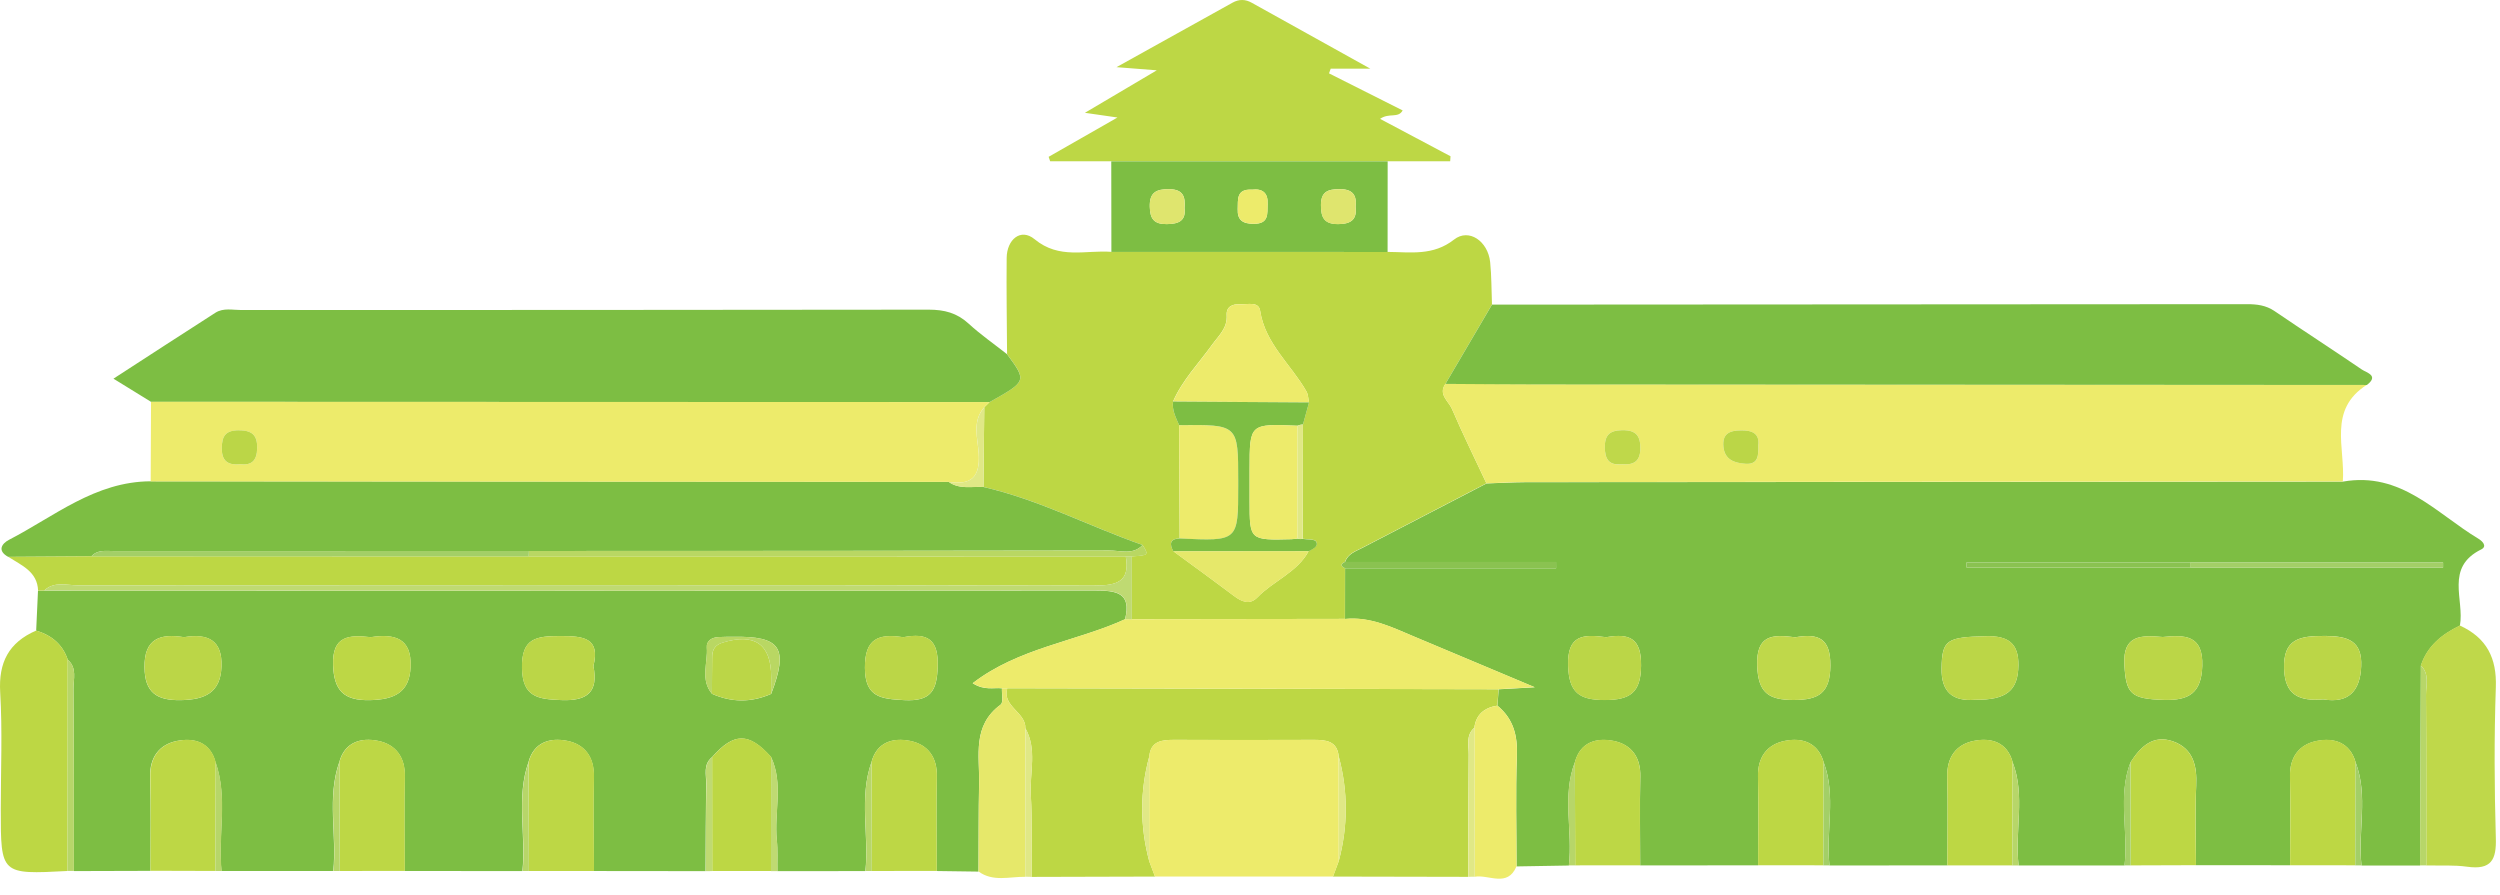 <svg width="81" height="29" viewBox="0 0 81 29" fill="none" xmlns="http://www.w3.org/2000/svg">
<path fill-rule="evenodd" clip-rule="evenodd" d="M74.198 28.034C73.181 28.034 72.164 28.032 71.15 28.032C71.149 27.173 71.117 26.314 71.158 25.456C71.188 24.815 71.064 24.258 70.411 24.022C69.754 23.788 69.346 24.202 69.027 24.703C68.609 25.796 68.965 26.931 68.835 28.041C67.691 28.041 66.548 28.041 65.404 28.041C65.27 26.93 65.63 25.791 65.21 24.696C65.036 24.046 64.51 23.892 63.951 24.006C63.37 24.123 63.075 24.546 63.09 25.166C63.113 26.124 63.094 27.082 63.094 28.039C61.82 28.039 60.547 28.039 59.276 28.041C59.152 26.931 59.501 25.794 59.088 24.7C58.907 24.059 58.388 23.89 57.825 24.006C57.244 24.123 56.946 24.544 56.959 25.163C56.982 26.12 56.965 27.078 56.963 28.037C55.689 28.037 54.417 28.037 53.143 28.039C53.143 27.082 53.124 26.124 53.147 25.168C53.164 24.548 52.868 24.127 52.286 24.008C51.73 23.894 51.201 24.044 51.028 24.694C50.603 25.791 50.962 26.93 50.831 28.043C50.267 28.052 49.701 28.063 49.137 28.072C49.137 26.88 49.103 25.686 49.148 24.496C49.174 23.841 49.04 23.295 48.518 22.865C48.531 22.688 48.544 22.512 48.557 22.334C48.87 22.316 49.184 22.297 49.727 22.268C48.297 21.668 47.068 21.15 45.834 20.633C45.113 20.331 44.405 19.972 43.579 20.056C43.579 19.507 43.581 18.96 43.581 18.412C45.861 18.412 48.138 18.412 50.418 18.412C50.418 18.345 50.416 18.277 50.416 18.209C48.138 18.209 45.861 18.209 43.583 18.209C43.671 17.942 43.926 17.863 44.147 17.748C45.485 17.054 46.827 16.36 48.165 15.664C48.58 15.651 48.993 15.626 49.407 15.624C58.242 15.617 67.076 15.609 75.912 15.604C77.799 15.272 78.93 16.631 80.298 17.453C80.433 17.534 80.594 17.7 80.392 17.801C79.209 18.385 79.854 19.43 79.701 20.271C79.114 20.553 78.643 20.939 78.437 21.567C78.429 23.726 78.42 25.882 78.41 28.043C77.78 28.043 77.146 28.043 76.514 28.043C76.388 26.933 76.74 25.796 76.323 24.701C76.142 24.061 75.625 23.892 75.063 24.008C74.48 24.125 74.181 24.546 74.196 25.165C74.217 26.117 74.198 27.076 74.198 28.034ZM70.962 18.387C73.693 18.387 76.425 18.387 79.156 18.387C79.156 18.334 79.156 18.279 79.156 18.226C76.425 18.226 73.693 18.226 70.962 18.226C68.544 18.226 66.129 18.226 63.711 18.226C63.711 18.279 63.713 18.334 63.715 18.387C66.131 18.387 68.546 18.387 70.962 18.387ZM70.073 20.639C69.38 20.578 68.776 20.566 68.829 21.53C68.88 22.484 69.039 22.645 70.113 22.677C70.932 22.7 71.326 22.446 71.354 21.576C71.386 20.564 70.781 20.569 70.073 20.639ZM75.27 22.66C76.093 22.796 76.467 22.393 76.503 21.596C76.542 20.761 76.074 20.606 75.316 20.604C74.5 20.602 73.97 20.703 74.004 21.671C74.032 22.517 74.491 22.728 75.27 22.66ZM63.991 22.673C65.017 22.682 65.385 22.373 65.397 21.554C65.404 20.844 65.068 20.595 64.338 20.613C63.07 20.646 62.922 20.728 62.906 21.655C62.894 22.416 63.266 22.731 63.991 22.673ZM52.039 20.646C51.309 20.545 50.773 20.562 50.807 21.571C50.835 22.444 51.173 22.68 51.992 22.68C52.813 22.68 53.164 22.444 53.171 21.569C53.183 20.683 52.798 20.511 52.039 20.646ZM58.165 20.648C57.438 20.553 56.897 20.556 56.932 21.571C56.965 22.444 57.297 22.68 58.118 22.68C58.933 22.678 59.295 22.451 59.305 21.571C59.312 20.681 58.922 20.514 58.165 20.648Z" fill="#7DBE43"/>
<path fill-rule="evenodd" clip-rule="evenodd" d="M4.875 28.216C4.049 28.218 3.222 28.22 2.395 28.223C2.393 26.259 2.395 24.292 2.38 22.328C2.378 22.006 2.505 21.645 2.195 21.374C2.029 20.88 1.673 20.583 1.172 20.433C1.193 20.003 1.212 19.57 1.231 19.14C1.299 19.138 1.365 19.137 1.431 19.135C12.771 19.137 24.111 19.144 35.449 19.133C36.166 19.133 36.668 19.195 36.451 20.065C34.855 20.793 33.007 20.989 31.515 22.137C31.899 22.381 32.188 22.273 32.462 22.302C32.451 22.483 32.517 22.76 32.42 22.831C31.494 23.512 31.741 24.479 31.722 25.378C31.703 26.332 31.709 27.286 31.703 28.24C31.254 28.234 30.801 28.229 30.35 28.221C30.35 27.203 30.331 26.183 30.354 25.166C30.369 24.547 30.071 24.126 29.491 24.007C28.935 23.893 28.408 24.043 28.235 24.693C27.825 25.852 28.161 27.049 28.038 28.223C27.087 28.223 26.136 28.225 25.187 28.225C25.181 27.888 25.204 27.551 25.168 27.218C25.077 26.323 25.391 25.4 24.981 24.527C24.262 23.725 23.779 23.727 23.067 24.534C22.777 24.77 22.883 25.098 22.879 25.389C22.864 26.334 22.866 27.28 22.86 28.225C21.654 28.225 20.446 28.223 19.24 28.221C19.237 27.203 19.218 26.183 19.24 25.166C19.255 24.545 18.961 24.124 18.382 24.005C17.823 23.891 17.297 24.043 17.121 24.693C16.715 25.852 17.049 27.049 16.925 28.223C15.653 28.221 14.381 28.221 13.111 28.22C13.111 27.201 13.092 26.182 13.115 25.164C13.13 24.545 12.832 24.124 12.252 24.005C11.695 23.891 11.169 24.041 10.992 24.691C10.586 25.85 10.918 27.048 10.797 28.221C9.589 28.221 8.385 28.221 7.176 28.221C7.055 27.048 7.389 25.852 6.981 24.693C6.809 24.04 6.281 23.895 5.726 24.008C5.151 24.127 4.849 24.547 4.862 25.166C4.89 26.182 4.875 27.198 4.875 28.216ZM23.069 22.48C23.709 22.765 24.349 22.765 24.987 22.482C25.557 20.986 25.3 20.607 23.747 20.632C23.588 20.634 23.43 20.631 23.273 20.642C23.056 20.654 22.884 20.768 22.901 20.978C22.939 21.48 22.681 22.016 23.069 22.48ZM12.011 20.645C11.318 20.566 10.761 20.59 10.791 21.544C10.82 22.377 11.141 22.705 11.992 22.685C12.769 22.665 13.275 22.441 13.303 21.599C13.339 20.674 12.784 20.526 12.011 20.645ZM5.962 20.645C5.181 20.519 4.671 20.695 4.681 21.619C4.69 22.432 5.069 22.699 5.86 22.685C6.643 22.67 7.149 22.441 7.176 21.593C7.206 20.744 6.74 20.517 5.962 20.645ZM19.227 21.582C19.456 20.662 18.899 20.608 18.151 20.608C17.378 20.608 16.895 20.673 16.913 21.639C16.928 22.595 17.44 22.654 18.191 22.683C19.037 22.718 19.391 22.414 19.227 21.582ZM29.267 20.647C28.461 20.521 28.016 20.693 28.023 21.639C28.027 22.599 28.55 22.644 29.297 22.685C30.165 22.73 30.358 22.375 30.382 21.595C30.41 20.72 30.054 20.493 29.267 20.647Z" fill="#7DBE43"/>
<path fill-rule="evenodd" clip-rule="evenodd" d="M48.16 15.659C46.822 16.353 45.481 17.047 44.143 17.743C43.922 17.858 43.667 17.937 43.577 18.204C43.431 18.272 43.431 18.34 43.577 18.407C43.577 18.955 43.575 19.504 43.575 20.052C41.274 20.055 38.974 20.059 36.671 20.063C36.671 19.383 36.671 18.706 36.671 18.027C37.217 17.99 37.224 17.985 37.019 17.657C35.29 17.053 33.665 16.188 31.863 15.778C31.872 14.918 31.882 14.055 31.891 13.195C31.948 13.138 32.006 13.083 32.063 13.027C33.273 12.347 33.273 12.347 32.629 11.474C32.623 10.436 32.605 9.396 32.616 8.356C32.623 7.759 33.072 7.38 33.52 7.75C34.322 8.413 35.175 8.096 36.011 8.16C38.992 8.16 41.978 8.162 44.96 8.162C45.703 8.167 46.43 8.297 47.113 7.761C47.589 7.387 48.208 7.81 48.281 8.491C48.328 8.947 48.321 9.409 48.34 9.868C47.836 10.723 47.336 11.58 46.834 12.435C46.588 12.779 46.936 12.997 47.043 13.248C47.391 14.061 47.785 14.857 48.16 15.659ZM42.216 13.752C42.282 13.514 42.346 13.275 42.412 13.036C42.386 12.918 42.386 12.787 42.329 12.684C41.835 11.813 40.991 11.137 40.829 10.071C40.782 9.753 40.419 9.872 40.183 9.857C39.931 9.843 39.725 9.936 39.744 10.212C39.772 10.632 39.483 10.875 39.266 11.175C38.834 11.776 38.307 12.318 38.007 13.006C37.966 13.288 38.098 13.526 38.204 13.772C38.209 14.995 38.215 16.218 38.221 17.443C37.892 17.459 37.892 17.631 38.015 17.858C38.672 18.34 39.328 18.816 39.98 19.306C40.23 19.497 40.495 19.609 40.74 19.354C41.257 18.818 42.029 18.545 42.401 17.856C42.533 17.785 42.731 17.704 42.642 17.543C42.597 17.463 42.359 17.481 42.208 17.455C42.208 16.221 42.212 14.987 42.216 13.752Z" fill="#BDD744"/>
<path fill-rule="evenodd" clip-rule="evenodd" d="M48.161 15.661C47.786 14.859 47.391 14.062 47.042 13.247C46.933 12.996 46.587 12.778 46.831 12.434C47.82 12.439 48.81 12.45 49.797 12.45C58.761 12.457 67.724 12.463 76.686 12.468C75.414 13.274 75.99 14.514 75.908 15.599C67.073 15.604 58.239 15.611 49.403 15.619C48.992 15.622 48.576 15.648 48.161 15.661ZM52.532 15.042C52.909 15.073 53.138 14.969 53.147 14.547C53.155 14.128 53.017 13.93 52.554 13.937C52.147 13.945 51.994 14.104 51.996 14.489C52 14.861 52.115 15.086 52.532 15.042ZM56.971 14.432C57.01 14.055 56.782 13.939 56.403 13.943C56.027 13.947 55.802 14.06 55.838 14.47C55.878 14.906 56.21 15.003 56.563 15.025C56.976 15.055 56.974 14.749 56.971 14.432Z" fill="#EDEB6B"/>
<path fill-rule="evenodd" clip-rule="evenodd" d="M32.628 11.476C33.271 12.349 33.271 12.349 32.061 13.029C23.005 13.027 13.948 13.023 4.894 13.02C4.526 12.792 4.156 12.565 3.676 12.269C4.824 11.525 5.899 10.825 6.979 10.133C7.237 9.968 7.538 10.045 7.819 10.045C15.243 10.042 22.665 10.045 30.089 10.033C30.599 10.033 31.003 10.139 31.378 10.481C31.769 10.84 32.209 11.146 32.628 11.476Z" fill="#7DBE43"/>
<path fill-rule="evenodd" clip-rule="evenodd" d="M31.864 15.779C33.666 16.191 35.291 17.055 37.019 17.658C36.71 17.992 36.3 17.834 35.942 17.836C29.674 17.849 23.403 17.851 17.138 17.852C12.648 17.852 8.163 17.852 3.675 17.854C3.426 17.854 3.158 17.805 2.961 18.025C2.063 18.03 1.165 18.037 0.267 18.043C-0.1 17.843 0.059 17.611 0.291 17.49C1.763 16.731 3.08 15.601 4.883 15.594C13.499 15.599 22.118 15.605 30.735 15.61C31.08 15.861 31.482 15.757 31.864 15.779Z" fill="#7DBE43"/>
<path fill-rule="evenodd" clip-rule="evenodd" d="M76.688 12.473C67.726 12.467 58.764 12.462 49.799 12.455C48.812 12.455 47.822 12.444 46.833 12.438C47.337 11.583 47.837 10.726 48.341 9.87C56.489 9.866 64.644 9.863 72.793 9.855C73.117 9.855 73.412 9.887 73.695 10.079C74.633 10.718 75.586 11.334 76.524 11.973C76.677 12.077 77.086 12.167 76.688 12.473Z" fill="#7DBE43"/>
<path fill-rule="evenodd" clip-rule="evenodd" d="M30.734 15.613C22.117 15.608 13.499 15.602 4.882 15.597C4.886 14.738 4.889 13.879 4.893 13.018C13.95 13.019 23.006 13.023 32.061 13.027C32.004 13.084 31.946 13.139 31.889 13.195C31.485 13.655 31.682 14.21 31.71 14.703C31.755 15.456 31.472 15.727 30.734 15.613ZM7.777 15.04C8.15 15.088 8.324 14.926 8.332 14.527C8.343 14.087 8.156 13.937 7.716 13.943C7.288 13.948 7.19 14.155 7.186 14.516C7.182 14.906 7.35 15.084 7.777 15.04Z" fill="#EDEB6B"/>
<path fill-rule="evenodd" clip-rule="evenodd" d="M48.553 22.332C48.54 22.509 48.527 22.685 48.514 22.863C48.087 22.929 47.825 23.152 47.767 23.58C47.485 23.826 47.589 24.154 47.585 24.448C47.572 25.768 47.572 27.088 47.568 28.41C46.11 28.409 44.647 28.405 43.188 28.401C43.249 28.235 43.311 28.068 43.375 27.901C43.677 26.772 43.679 25.642 43.375 24.511C43.328 24.002 42.956 23.97 42.547 23.972C41.054 23.978 39.557 23.978 38.063 23.972C37.651 23.97 37.283 24.003 37.236 24.511C36.93 25.64 36.932 26.77 37.234 27.901C37.297 28.068 37.359 28.235 37.423 28.401C36.091 28.405 34.756 28.409 33.424 28.412C33.418 27.524 33.449 26.634 33.398 25.746C33.358 25.029 33.609 24.285 33.222 23.595C33.239 23.073 32.462 22.888 32.635 22.299C37.942 22.31 43.249 22.321 48.553 22.332Z" fill="#BDD744"/>
<path fill-rule="evenodd" clip-rule="evenodd" d="M36.006 5.226C35.346 5.226 34.687 5.226 34.025 5.226C34.008 5.178 33.991 5.129 33.976 5.081C34.668 4.686 35.361 4.289 36.206 3.807C35.795 3.748 35.553 3.714 35.151 3.655C35.983 3.161 36.68 2.751 37.48 2.278C37.046 2.243 36.748 2.22 36.174 2.176C37.58 1.396 38.756 0.742 39.933 0.087C40.145 -0.031 40.349 -0.029 40.562 0.092C41.766 0.764 42.968 1.43 44.398 2.225C43.795 2.225 43.455 2.225 43.115 2.225C43.096 2.274 43.077 2.326 43.06 2.377C43.857 2.778 44.65 3.179 45.446 3.578C45.299 3.844 45.008 3.644 44.714 3.851C45.506 4.27 46.252 4.668 46.997 5.063C46.993 5.118 46.99 5.173 46.986 5.226C46.31 5.226 45.635 5.226 44.961 5.226C41.977 5.226 38.992 5.226 36.006 5.226Z" fill="#BDD745"/>
<path fill-rule="evenodd" clip-rule="evenodd" d="M0.268 18.042C1.166 18.036 2.064 18.029 2.963 18.023C7.686 18.023 12.41 18.023 17.132 18.025C23.58 18.025 30.029 18.027 36.475 18.027C36.622 18.85 36.188 18.975 35.443 18.973C24.471 18.953 13.499 18.958 2.529 18.965C2.163 18.965 1.759 18.826 1.434 19.132C1.368 19.134 1.302 19.136 1.234 19.138C1.213 18.518 0.696 18.317 0.268 18.042Z" fill="#BDD744"/>
<path fill-rule="evenodd" clip-rule="evenodd" d="M43.376 27.9C43.314 28.067 43.252 28.233 43.19 28.4C41.267 28.4 39.343 28.4 37.42 28.4C37.358 28.233 37.296 28.067 37.232 27.9C37.234 26.77 37.234 25.641 37.234 24.509C37.281 24 37.651 23.969 38.06 23.971C39.555 23.976 41.051 23.976 42.544 23.971C42.956 23.969 43.325 24.002 43.373 24.509C43.376 25.641 43.376 26.77 43.376 27.9Z" fill="#EDEB6B"/>
<path fill-rule="evenodd" clip-rule="evenodd" d="M36.005 5.227C38.991 5.227 41.977 5.227 44.96 5.227C44.958 6.206 44.958 7.184 44.958 8.164C41.977 8.164 38.991 8.164 36.009 8.162C36.009 7.184 36.007 6.206 36.005 5.227ZM43.922 6.699C43.964 6.318 43.822 6.124 43.396 6.128C43.016 6.129 42.801 6.217 42.799 6.64C42.797 7.054 42.907 7.272 43.386 7.259C43.803 7.252 43.968 7.085 43.922 6.699ZM38.38 6.743C38.41 6.39 38.346 6.137 37.889 6.129C37.459 6.122 37.24 6.239 37.253 6.701C37.262 7.082 37.383 7.267 37.804 7.261C38.189 7.256 38.427 7.159 38.38 6.743ZM40.561 6.146C40.053 6.118 40.112 6.465 40.101 6.774C40.086 7.137 40.269 7.252 40.623 7.252C41.122 7.252 41.057 6.921 41.071 6.615C41.088 6.256 40.916 6.104 40.561 6.146Z" fill="#7DBE43"/>
<path fill-rule="evenodd" clip-rule="evenodd" d="M78.433 21.562C78.638 20.934 79.11 20.546 79.697 20.266C80.573 20.667 80.899 21.324 80.865 22.27C80.809 23.896 80.818 25.526 80.865 27.152C80.886 27.847 80.726 28.192 79.937 28.082C79.503 28.021 79.054 28.051 78.612 28.04C78.61 26.201 78.616 24.363 78.603 22.523C78.599 22.199 78.727 21.842 78.433 21.562Z" fill="#BFD84A"/>
<path fill-rule="evenodd" clip-rule="evenodd" d="M1.172 20.43C1.672 20.582 2.029 20.878 2.195 21.371C2.191 23.654 2.191 25.937 2.189 28.22C0.025 28.334 0.025 28.334 0.025 26.226C0.025 24.959 0.081 23.689 0.006 22.427C-0.049 21.468 0.278 20.818 1.172 20.43Z" fill="#BDD744"/>
<path fill-rule="evenodd" clip-rule="evenodd" d="M28.236 24.69C28.41 24.04 28.936 23.89 29.493 24.003C30.072 24.122 30.37 24.542 30.355 25.162C30.333 26.18 30.352 27.2 30.352 28.218C29.651 28.218 28.948 28.218 28.247 28.22C28.244 27.043 28.24 25.866 28.236 24.69Z" fill="#BDD745"/>
<path fill-rule="evenodd" clip-rule="evenodd" d="M17.127 24.692C17.302 24.042 17.828 23.89 18.387 24.003C18.966 24.122 19.261 24.543 19.246 25.164C19.223 26.182 19.242 27.202 19.246 28.22C18.542 28.22 17.842 28.22 17.138 28.22C17.134 27.043 17.13 25.867 17.127 24.692Z" fill="#BDD745"/>
<path fill-rule="evenodd" clip-rule="evenodd" d="M10.996 24.69C11.174 24.04 11.7 23.89 12.257 24.003C12.836 24.122 13.135 24.542 13.12 25.162C13.097 26.18 13.116 27.2 13.116 28.218C12.414 28.218 11.712 28.218 11.01 28.22C11.006 27.043 11 25.866 10.996 24.69Z" fill="#BDD745"/>
<path fill-rule="evenodd" clip-rule="evenodd" d="M4.875 28.213C4.875 27.197 4.89 26.179 4.87 25.163C4.856 24.546 5.158 24.125 5.734 24.006C6.289 23.892 6.817 24.037 6.989 24.691C6.985 25.866 6.981 27.043 6.978 28.219C6.276 28.217 5.575 28.215 4.875 28.213Z" fill="#BDD745"/>
<path fill-rule="evenodd" clip-rule="evenodd" d="M63.094 28.038C63.094 27.08 63.113 26.122 63.09 25.164C63.075 24.545 63.37 24.122 63.951 24.003C64.51 23.889 65.036 24.043 65.21 24.693C65.206 25.809 65.202 26.924 65.198 28.04C64.498 28.041 63.794 28.04 63.094 28.038Z" fill="#BDD744"/>
<path fill-rule="evenodd" clip-rule="evenodd" d="M56.962 28.034C56.964 27.077 56.981 26.117 56.958 25.16C56.945 24.541 57.243 24.122 57.825 24.003C58.387 23.887 58.906 24.056 59.087 24.696C59.083 25.81 59.08 26.923 59.076 28.036C58.372 28.036 57.666 28.036 56.962 28.034Z" fill="#BDD744"/>
<path fill-rule="evenodd" clip-rule="evenodd" d="M51.026 24.69C51.199 24.04 51.728 23.89 52.285 24.003C52.866 24.122 53.162 24.544 53.145 25.165C53.122 26.121 53.141 27.078 53.141 28.036C52.441 28.036 51.737 28.038 51.037 28.038C51.033 26.923 51.029 25.806 51.026 24.69Z" fill="#BDD745"/>
<path fill-rule="evenodd" clip-rule="evenodd" d="M74.199 28.034C74.199 27.077 74.218 26.117 74.195 25.16C74.18 24.541 74.478 24.122 75.061 24.003C75.624 23.887 76.141 24.056 76.322 24.696C76.318 25.81 76.314 26.923 76.31 28.036C75.606 28.036 74.903 28.036 74.199 28.034Z" fill="#BDD744"/>
<path fill-rule="evenodd" clip-rule="evenodd" d="M32.638 22.301C32.462 22.89 33.239 23.075 33.224 23.597C33.222 25.201 33.221 26.805 33.217 28.409C32.707 28.401 32.173 28.581 31.705 28.236C31.711 27.282 31.705 26.329 31.724 25.375C31.743 24.476 31.496 23.509 32.422 22.828C32.52 22.756 32.454 22.48 32.464 22.299C32.522 22.301 32.579 22.301 32.638 22.301Z" fill="#E6E86A"/>
<path fill-rule="evenodd" clip-rule="evenodd" d="M69.026 24.703C69.345 24.202 69.754 23.788 70.409 24.022C71.064 24.259 71.186 24.817 71.156 25.456C71.117 26.313 71.147 27.173 71.149 28.032C70.443 28.034 69.737 28.036 69.033 28.039C69.031 26.928 69.028 25.817 69.026 24.703Z" fill="#BDD744"/>
<path fill-rule="evenodd" clip-rule="evenodd" d="M23.073 24.53C23.784 23.724 24.267 23.722 24.986 24.522C24.985 25.754 24.983 26.987 24.981 28.221C24.347 28.221 23.711 28.221 23.076 28.221C23.075 26.99 23.073 25.76 23.073 24.53Z" fill="#BDD744"/>
<path fill-rule="evenodd" clip-rule="evenodd" d="M47.768 23.581C47.825 23.153 48.089 22.929 48.516 22.863C49.038 23.294 49.172 23.839 49.146 24.495C49.102 25.685 49.135 26.879 49.135 28.07C48.84 28.766 48.238 28.325 47.781 28.407C47.778 26.8 47.772 25.19 47.768 23.581Z" fill="#EDEB6B"/>
<path fill-rule="evenodd" clip-rule="evenodd" d="M2.189 28.218C2.191 25.935 2.191 23.652 2.195 21.369C2.504 21.64 2.378 22.001 2.38 22.323C2.395 24.288 2.393 26.254 2.395 28.218C2.327 28.22 2.257 28.218 2.189 28.218Z" fill="#B7D669"/>
<path fill-rule="evenodd" clip-rule="evenodd" d="M78.433 21.562C78.726 21.843 78.599 22.2 78.603 22.522C78.616 24.36 78.611 26.198 78.612 28.038C78.545 28.038 78.478 28.038 78.409 28.038C78.418 25.88 78.428 23.721 78.433 21.562Z" fill="#B7D669"/>
<path fill-rule="evenodd" clip-rule="evenodd" d="M33.217 28.405C33.22 26.801 33.222 25.198 33.224 23.594C33.611 24.284 33.36 25.027 33.4 25.745C33.449 26.631 33.42 27.521 33.426 28.411C33.355 28.409 33.286 28.407 33.217 28.405Z" fill="#E0E886"/>
<path fill-rule="evenodd" clip-rule="evenodd" d="M47.769 23.58C47.773 25.189 47.778 26.797 47.782 28.406C47.712 28.406 47.642 28.408 47.572 28.408C47.576 27.088 47.576 25.768 47.59 24.446C47.593 24.153 47.488 23.825 47.769 23.58Z" fill="#E0E886"/>
<path fill-rule="evenodd" clip-rule="evenodd" d="M23.073 24.531C23.075 25.762 23.076 26.994 23.076 28.223C23.007 28.223 22.937 28.223 22.867 28.225C22.873 27.279 22.871 26.332 22.886 25.387C22.888 25.096 22.78 24.769 23.073 24.531Z" fill="#BFDA72"/>
<path fill-rule="evenodd" clip-rule="evenodd" d="M24.979 28.225C24.98 26.992 24.982 25.758 24.984 24.525C25.394 25.399 25.08 26.322 25.171 27.218C25.207 27.551 25.184 27.89 25.19 28.225C25.118 28.227 25.048 28.225 24.979 28.225Z" fill="#BFDA72"/>
<path fill-rule="evenodd" clip-rule="evenodd" d="M6.977 28.221C6.981 27.045 6.985 25.867 6.988 24.691C7.396 25.851 7.06 27.049 7.183 28.221C7.115 28.223 7.045 28.221 6.977 28.221Z" fill="#B7D669"/>
<path fill-rule="evenodd" clip-rule="evenodd" d="M10.997 24.689C11.001 25.867 11.006 27.043 11.01 28.221C10.942 28.221 10.872 28.221 10.804 28.221C10.923 27.047 10.591 25.849 10.997 24.689Z" fill="#B7D669"/>
<path fill-rule="evenodd" clip-rule="evenodd" d="M17.126 24.691C17.13 25.867 17.134 27.045 17.137 28.221C17.07 28.221 17.002 28.221 16.932 28.221C17.054 27.047 16.72 25.851 17.126 24.691Z" fill="#B7D669"/>
<path fill-rule="evenodd" clip-rule="evenodd" d="M28.236 24.689C28.24 25.867 28.244 27.043 28.248 28.221C28.178 28.221 28.11 28.221 28.042 28.221C28.163 27.047 27.827 25.849 28.236 24.689Z" fill="#B7D669"/>
<path fill-rule="evenodd" clip-rule="evenodd" d="M51.026 24.689C51.029 25.805 51.033 26.922 51.037 28.039C50.967 28.039 50.901 28.039 50.831 28.039C50.96 26.926 50.601 25.787 51.026 24.689Z" fill="#B7D669"/>
<path fill-rule="evenodd" clip-rule="evenodd" d="M59.076 28.038C59.08 26.924 59.083 25.811 59.087 24.697C59.5 25.793 59.149 26.928 59.276 28.04C59.208 28.038 59.142 28.038 59.076 28.038Z" fill="#A3CF67"/>
<path fill-rule="evenodd" clip-rule="evenodd" d="M65.198 28.042C65.202 26.926 65.206 25.811 65.21 24.695C65.63 25.793 65.268 26.93 65.404 28.042C65.334 28.042 65.268 28.042 65.198 28.042Z" fill="#B7D669"/>
<path fill-rule="evenodd" clip-rule="evenodd" d="M69.025 24.703C69.027 25.814 69.031 26.928 69.034 28.039C68.969 28.039 68.902 28.039 68.835 28.039C68.963 26.931 68.606 25.796 69.025 24.703Z" fill="#A3CF67"/>
<path fill-rule="evenodd" clip-rule="evenodd" d="M76.31 28.038C76.314 26.924 76.317 25.811 76.321 24.697C76.738 25.793 76.383 26.928 76.512 28.04C76.444 28.038 76.378 28.038 76.31 28.038Z" fill="#A3CF67"/>
<path fill-rule="evenodd" clip-rule="evenodd" d="M32.637 22.299C32.578 22.299 32.522 22.299 32.463 22.299C32.19 22.269 31.901 22.378 31.516 22.134C33.009 20.986 34.858 20.79 36.453 20.061C36.526 20.061 36.6 20.062 36.672 20.062C38.974 20.059 41.275 20.055 43.575 20.052C44.401 19.967 45.109 20.326 45.83 20.628C47.062 21.145 48.293 21.663 49.723 22.264C49.18 22.295 48.867 22.312 48.553 22.33C43.248 22.321 37.942 22.31 32.637 22.299Z" fill="#EDEB6B"/>
<path fill-rule="evenodd" clip-rule="evenodd" d="M70.073 20.638C70.781 20.568 71.387 20.563 71.355 21.576C71.325 22.446 70.93 22.701 70.113 22.677C69.041 22.646 68.883 22.485 68.83 21.53C68.777 20.565 69.381 20.577 70.073 20.638Z" fill="#BBD647"/>
<path fill-rule="evenodd" clip-rule="evenodd" d="M75.27 22.66C74.491 22.726 74.034 22.516 74.004 21.673C73.97 20.703 74.502 20.602 75.316 20.606C76.074 20.607 76.543 20.763 76.503 21.598C76.465 22.395 76.091 22.796 75.27 22.66Z" fill="#BBD647"/>
<path fill-rule="evenodd" clip-rule="evenodd" d="M63.99 22.673C63.266 22.732 62.894 22.416 62.907 21.655C62.924 20.728 63.071 20.645 64.34 20.612C65.07 20.592 65.404 20.841 65.398 21.554C65.385 22.372 65.017 22.682 63.99 22.673Z" fill="#BBD647"/>
<path fill-rule="evenodd" clip-rule="evenodd" d="M52.039 20.645C52.797 20.508 53.18 20.682 53.171 21.57C53.163 22.446 52.812 22.682 51.991 22.682C51.172 22.682 50.834 22.446 50.806 21.572C50.772 20.561 51.308 20.545 52.039 20.645Z" fill="#BBD647"/>
<path fill-rule="evenodd" clip-rule="evenodd" d="M58.165 20.648C58.92 20.514 59.311 20.683 59.305 21.571C59.296 22.451 58.933 22.678 58.118 22.68C57.297 22.68 56.965 22.444 56.933 21.571C56.897 20.556 57.439 20.553 58.165 20.648Z" fill="#BFD84A"/>
<path fill-rule="evenodd" clip-rule="evenodd" d="M70.961 18.225C73.692 18.225 76.425 18.225 79.156 18.225C79.156 18.278 79.156 18.333 79.156 18.387C76.425 18.387 73.692 18.387 70.961 18.387C70.956 18.333 70.956 18.278 70.961 18.225Z" fill="#A3CF67"/>
<path fill-rule="evenodd" clip-rule="evenodd" d="M70.962 18.225C70.954 18.278 70.954 18.333 70.962 18.387C68.546 18.387 66.129 18.387 63.715 18.387C63.713 18.333 63.711 18.278 63.711 18.225C66.131 18.225 68.544 18.225 70.962 18.225Z" fill="#8AC251"/>
<path fill-rule="evenodd" clip-rule="evenodd" d="M43.579 18.41C43.434 18.341 43.434 18.273 43.579 18.205C45.859 18.205 48.136 18.205 50.414 18.205C50.414 18.273 50.416 18.341 50.416 18.41C48.136 18.41 45.859 18.41 43.579 18.41Z" fill="#8AC251"/>
<path fill-rule="evenodd" clip-rule="evenodd" d="M36.673 20.064C36.602 20.064 36.528 20.062 36.454 20.062C36.669 19.192 36.169 19.128 35.452 19.13C24.112 19.143 12.772 19.135 1.434 19.132C1.759 18.826 2.162 18.965 2.529 18.965C13.499 18.958 24.471 18.952 35.443 18.972C36.188 18.974 36.622 18.85 36.475 18.027C36.541 18.027 36.607 18.027 36.673 18.027C36.673 18.707 36.673 19.384 36.673 20.064Z" fill="#BFDA72"/>
<path fill-rule="evenodd" clip-rule="evenodd" d="M12.01 20.643C12.784 20.524 13.339 20.672 13.305 21.597C13.275 22.44 12.771 22.665 11.993 22.683C11.142 22.703 10.821 22.375 10.793 21.542C10.761 20.588 11.318 20.564 12.01 20.643Z" fill="#BDD745"/>
<path fill-rule="evenodd" clip-rule="evenodd" d="M5.962 20.643C6.74 20.513 7.206 20.742 7.177 21.591C7.149 22.438 6.645 22.668 5.862 22.683C5.071 22.698 4.692 22.43 4.683 21.617C4.673 20.694 5.181 20.518 5.962 20.643Z" fill="#BBD647"/>
<path fill-rule="evenodd" clip-rule="evenodd" d="M19.227 21.58C19.391 22.412 19.034 22.716 18.189 22.683C17.44 22.652 16.926 22.595 16.911 21.639C16.892 20.672 17.376 20.608 18.149 20.608C18.9 20.606 19.455 20.659 19.227 21.58Z" fill="#BBD647"/>
<path fill-rule="evenodd" clip-rule="evenodd" d="M29.267 20.644C30.053 20.49 30.41 20.718 30.382 21.593C30.355 22.373 30.165 22.73 29.297 22.683C28.549 22.642 28.027 22.596 28.023 21.637C28.015 20.69 28.461 20.518 29.267 20.644Z" fill="#BBD647"/>
<path fill-rule="evenodd" clip-rule="evenodd" d="M24.985 22.48C24.347 22.762 23.707 22.764 23.067 22.478C23.071 22.083 23.069 21.685 23.075 21.29C23.077 21.061 23.152 20.901 23.414 20.819C24.454 20.502 24.986 20.87 24.986 21.931C24.988 22.116 24.985 22.299 24.985 22.48Z" fill="#BBD647"/>
<path fill-rule="evenodd" clip-rule="evenodd" d="M24.984 22.481C24.984 22.298 24.988 22.114 24.986 21.933C24.986 20.87 24.454 20.502 23.414 20.821C23.152 20.902 23.076 21.061 23.074 21.292C23.069 21.688 23.07 22.085 23.067 22.481C22.68 22.017 22.938 21.48 22.897 20.979C22.88 20.768 23.052 20.656 23.269 20.641C23.425 20.63 23.584 20.636 23.742 20.632C25.297 20.605 25.554 20.984 24.984 22.481Z" fill="#B9D763"/>
<path fill-rule="evenodd" clip-rule="evenodd" d="M38.01 13.009C38.31 12.322 38.837 11.78 39.269 11.177C39.486 10.877 39.774 10.633 39.746 10.214C39.727 9.937 39.935 9.844 40.186 9.858C40.422 9.871 40.782 9.754 40.831 10.073C40.993 11.14 41.837 11.815 42.331 12.686C42.388 12.789 42.388 12.921 42.415 13.038C40.944 13.029 39.478 13.02 38.01 13.009Z" fill="#EDEB6B"/>
<path fill-rule="evenodd" clip-rule="evenodd" d="M38.221 17.448C38.215 16.224 38.209 15.001 38.204 13.776C40.117 13.754 40.117 13.754 40.117 15.57C40.117 15.631 40.117 15.693 40.117 15.755C40.117 17.539 40.117 17.539 38.221 17.448Z" fill="#EDEB6B"/>
<path fill-rule="evenodd" clip-rule="evenodd" d="M38.221 17.446C40.118 17.538 40.118 17.538 40.118 15.754C40.118 15.692 40.118 15.632 40.118 15.569C40.118 13.753 40.118 13.753 38.204 13.775C38.099 13.53 37.967 13.29 38.008 13.01C39.476 13.019 40.944 13.03 42.413 13.039C42.347 13.277 42.282 13.517 42.216 13.755C42.154 13.755 42.094 13.77 42.035 13.795C40.488 13.729 40.488 13.729 40.488 15.207C40.488 15.547 40.488 15.886 40.488 16.227C40.488 17.505 40.488 17.505 41.845 17.47C41.907 17.468 41.971 17.457 42.035 17.451L42.122 17.466L42.209 17.461C42.36 17.486 42.598 17.466 42.643 17.549C42.732 17.71 42.533 17.79 42.401 17.862C40.939 17.862 39.476 17.863 38.016 17.863C37.893 17.633 37.893 17.462 38.221 17.446Z" fill="#7DBE43"/>
<path fill-rule="evenodd" clip-rule="evenodd" d="M38.013 17.861C39.474 17.861 40.937 17.859 42.399 17.859C42.027 18.548 41.258 18.821 40.739 19.358C40.493 19.612 40.227 19.5 39.978 19.31C39.329 18.819 38.67 18.343 38.013 17.861Z" fill="#E6E86A"/>
<path fill-rule="evenodd" clip-rule="evenodd" d="M36.674 18.029C36.608 18.029 36.542 18.029 36.476 18.029C30.029 18.029 23.581 18.027 17.132 18.027C17.134 17.968 17.136 17.911 17.14 17.852C23.405 17.85 29.676 17.848 35.944 17.835C36.302 17.835 36.712 17.992 37.021 17.656C37.227 17.986 37.219 17.994 36.674 18.029Z" fill="#B9D763"/>
<path fill-rule="evenodd" clip-rule="evenodd" d="M42.035 13.794C42.092 13.769 42.154 13.756 42.216 13.754C42.212 14.988 42.209 16.225 42.207 17.459L42.12 17.465L42.033 17.45C42.035 16.232 42.035 15.014 42.035 13.794Z" fill="#E0E886"/>
<path fill-rule="evenodd" clip-rule="evenodd" d="M30.735 15.613C31.472 15.726 31.756 15.455 31.712 14.703C31.682 14.208 31.488 13.655 31.891 13.195C31.882 14.056 31.872 14.919 31.863 15.779C31.482 15.759 31.08 15.864 30.735 15.613Z" fill="#E0E886"/>
<path fill-rule="evenodd" clip-rule="evenodd" d="M52.532 15.041C52.115 15.083 52 14.86 51.996 14.489C51.994 14.104 52.147 13.945 52.555 13.938C53.017 13.93 53.155 14.128 53.147 14.548C53.138 14.97 52.91 15.072 52.532 15.041Z" fill="#BFD84A"/>
<path fill-rule="evenodd" clip-rule="evenodd" d="M56.97 14.431C56.974 14.746 56.976 15.052 56.563 15.027C56.21 15.003 55.88 14.907 55.838 14.471C55.8 14.061 56.027 13.947 56.402 13.944C56.783 13.938 57.012 14.053 56.97 14.431Z" fill="#BBD647"/>
<path fill-rule="evenodd" clip-rule="evenodd" d="M17.138 17.853C17.134 17.912 17.133 17.968 17.131 18.027C12.409 18.027 7.685 18.027 2.962 18.026C3.158 17.805 3.426 17.854 3.675 17.854C8.163 17.853 12.649 17.853 17.138 17.853Z" fill="#A3CF67"/>
<path fill-rule="evenodd" clip-rule="evenodd" d="M7.777 15.04C7.351 15.084 7.183 14.906 7.186 14.515C7.19 14.154 7.29 13.947 7.717 13.941C8.156 13.938 8.343 14.088 8.332 14.526C8.324 14.926 8.151 15.087 7.777 15.04Z" fill="#BBD647"/>
<path fill-rule="evenodd" clip-rule="evenodd" d="M37.236 24.508C37.236 25.638 37.236 26.769 37.234 27.901C36.932 26.77 36.93 25.638 37.236 24.508Z" fill="#E0E886"/>
<path fill-rule="evenodd" clip-rule="evenodd" d="M43.377 27.901C43.377 26.77 43.377 25.64 43.377 24.508C43.681 25.638 43.679 26.77 43.377 27.901Z" fill="#E0E886"/>
<path fill-rule="evenodd" clip-rule="evenodd" d="M43.922 6.699C43.966 7.084 43.803 7.253 43.384 7.262C42.905 7.275 42.796 7.057 42.797 6.642C42.799 6.219 43.014 6.131 43.394 6.129C43.824 6.124 43.966 6.32 43.922 6.699Z" fill="#DFE56E"/>
<path fill-rule="evenodd" clip-rule="evenodd" d="M38.379 6.743C38.426 7.159 38.188 7.256 37.804 7.262C37.383 7.267 37.262 7.082 37.252 6.701C37.239 6.239 37.458 6.122 37.889 6.129C38.345 6.137 38.407 6.389 38.379 6.743Z" fill="#DFE56E"/>
<path fill-rule="evenodd" clip-rule="evenodd" d="M40.561 6.144C40.916 6.101 41.088 6.254 41.073 6.613C41.06 6.919 41.122 7.251 40.626 7.251C40.271 7.251 40.088 7.135 40.103 6.772C40.112 6.463 40.056 6.116 40.561 6.144Z" fill="#EDEB6B"/>
<path fill-rule="evenodd" clip-rule="evenodd" d="M42.035 13.793C42.035 15.013 42.035 16.231 42.033 17.451C41.97 17.457 41.906 17.468 41.842 17.47C40.485 17.504 40.485 17.504 40.485 16.226C40.485 15.885 40.485 15.546 40.485 15.205C40.487 13.726 40.487 13.726 42.035 13.793Z" fill="#EDEB6B"/>
</svg>
